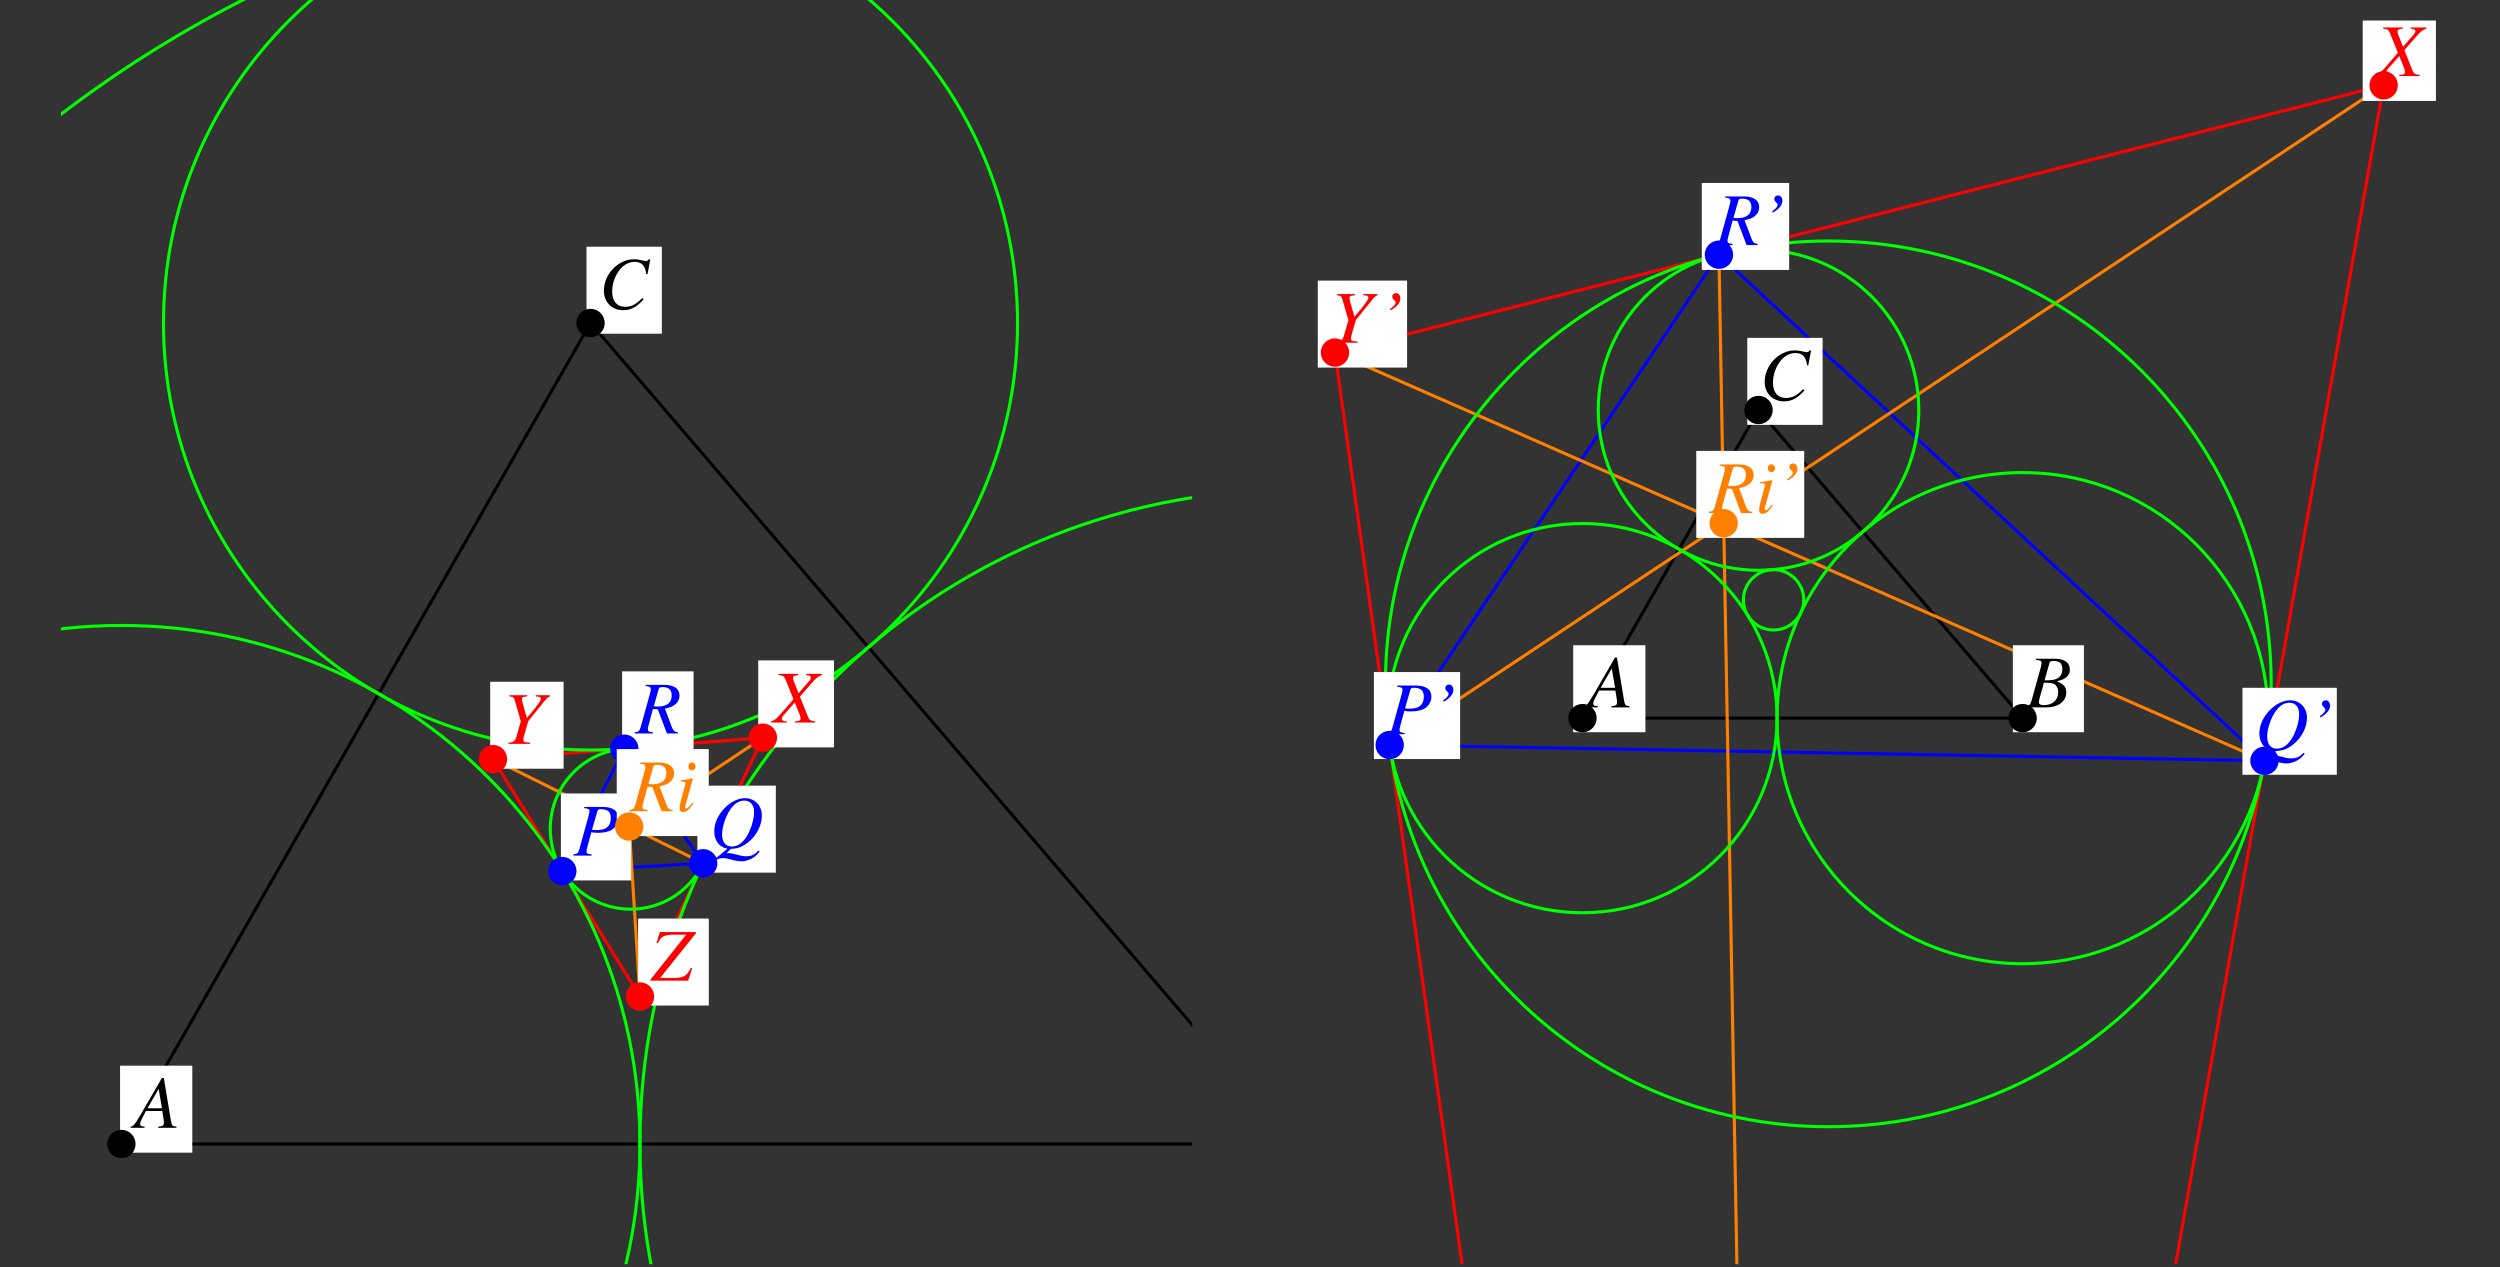 <?xml version="1.0" encoding="UTF-8"?>
<svg xmlns="http://www.w3.org/2000/svg" xmlns:xlink="http://www.w3.org/1999/xlink" width="401.44" height="203.5" viewBox="0 0 401.44 203.5">
<rect x="0" y="0" width="401.44" height="203.5" fill="#333333" stroke="none"/>
<defs>
<g>
<g id="glyph-0-0">
</g>
<g id="glyph-0-1">
<path d="M 6.75 -0.188 C 6.062 -0.25 6 -0.344 5.844 -1.219 L 4.719 -8 L 4.406 -8 L 0.938 -2.016 C -0.016 -0.422 -0.125 -0.281 -0.609 -0.188 L -0.609 0 L 1.625 0 L 1.625 -0.188 C 1.016 -0.25 0.922 -0.312 0.922 -0.609 C 0.922 -0.844 0.953 -0.953 1.156 -1.359 L 1.844 -2.703 L 4.469 -2.703 L 4.719 -1.141 C 4.734 -1.031 4.734 -0.922 4.734 -0.828 C 4.734 -0.375 4.578 -0.266 3.812 -0.188 L 3.812 0 L 6.75 0 Z M 2.094 -3.141 L 3.891 -6.25 L 4.422 -3.141 Z M 2.094 -3.141 "/>
</g>
<g id="glyph-0-2">
<path d="M 7.797 -5.562 L 8.25 -7.953 L 8 -7.953 C 7.906 -7.75 7.781 -7.688 7.547 -7.688 C 7.438 -7.688 7.297 -7.703 7.047 -7.766 C 6.516 -7.906 6.047 -7.969 5.656 -7.969 C 3.094 -7.969 0.797 -5.578 0.797 -2.906 C 0.797 -1.078 2.078 0.219 3.906 0.219 C 5.141 0.219 6.109 -0.297 7.188 -1.562 L 6.984 -1.734 C 5.906 -0.688 5.203 -0.328 4.219 -0.328 C 2.891 -0.328 2.125 -1.219 2.125 -2.781 C 2.125 -4.203 2.703 -5.656 3.641 -6.625 C 4.219 -7.203 4.969 -7.547 5.75 -7.547 C 6.859 -7.547 7.469 -6.891 7.594 -5.594 Z M 7.797 -5.562 "/>
</g>
<g id="glyph-0-3">
<path d="M 1.75 -7.625 C 2.422 -7.547 2.594 -7.438 2.594 -7.125 C 2.594 -6.938 2.547 -6.719 2.391 -6.156 L 0.984 -1.078 C 0.766 -0.359 0.688 -0.281 0 -0.188 L 0 0 L 2.938 0 L 2.938 -0.188 C 2.172 -0.297 2.125 -0.328 2.125 -0.75 C 2.125 -0.891 2.141 -0.984 2.266 -1.438 L 2.891 -3.75 C 3.203 -3.672 3.5 -3.656 4 -3.656 C 4.984 -3.656 5.797 -3.859 6.297 -4.219 C 6.891 -4.672 7.234 -5.328 7.234 -6.031 C 7.234 -7.188 6.344 -7.812 4.719 -7.812 L 1.75 -7.812 Z M 3.859 -7.125 C 3.922 -7.375 4.062 -7.453 4.406 -7.453 C 4.875 -7.453 5.328 -7.344 5.562 -7.172 C 5.875 -6.953 6.016 -6.594 6.016 -6.031 C 6.016 -5.25 5.734 -4.703 5.203 -4.391 C 4.828 -4.188 4.375 -4.094 3.625 -4.094 C 3.406 -4.094 3.344 -4.094 3 -4.156 Z M 3.859 -7.125 "/>
</g>
<g id="glyph-0-4">
<path d="M 3.344 0.188 C 4.266 0.125 4.719 0.016 5.391 -0.359 C 7.156 -1.359 8.359 -3.297 8.359 -5.188 C 8.359 -6.797 7.219 -7.969 5.641 -7.969 C 4.672 -7.969 3.578 -7.484 2.641 -6.625 C 1.422 -5.5 0.719 -4.062 0.719 -2.641 C 0.719 -1.656 1.078 -0.844 1.719 -0.344 C 2.047 -0.094 2.297 0.031 2.828 0.141 C 1.719 1.109 1.609 1.203 0.703 1.844 L 0.828 2.016 C 1.281 1.766 1.719 1.656 2.203 1.656 C 2.438 1.656 2.781 1.719 3.312 1.859 C 4.047 2.078 4.688 2.172 5.141 2.172 C 5.797 2.172 6.625 1.859 7.234 1.406 C 7.531 1.172 7.688 1 8 0.594 L 7.812 0.453 C 7.141 1.156 6.656 1.359 5.797 1.359 C 5.438 1.359 5 1.297 4.328 1.094 C 3.672 0.938 3.25 0.844 3 0.859 L 2.688 0.875 Z M 5.562 -7.578 C 6.516 -7.578 7.109 -6.875 7.109 -5.75 C 7.109 -4.469 6.547 -2.734 5.781 -1.609 C 5.125 -0.656 4.375 -0.203 3.5 -0.203 C 2.531 -0.203 1.969 -0.922 1.969 -2.188 C 1.969 -3.344 2.562 -5.109 3.297 -6.156 C 3.969 -7.125 4.688 -7.578 5.562 -7.578 Z M 5.562 -7.578 "/>
</g>
<g id="glyph-0-5">
<path d="M 6.781 -0.188 C 6.266 -0.234 6.016 -0.438 5.797 -1.047 L 4.688 -3.984 C 5.594 -4.188 6 -4.359 6.422 -4.734 C 6.828 -5.094 7.031 -5.547 7.031 -6.094 C 7.031 -7.203 6.156 -7.812 4.547 -7.812 L 1.578 -7.812 L 1.578 -7.625 C 2.078 -7.547 2.141 -7.547 2.266 -7.453 C 2.359 -7.391 2.422 -7.25 2.422 -7.125 C 2.422 -6.984 2.375 -6.688 2.281 -6.375 L 0.812 -1.078 C 0.594 -0.375 0.516 -0.297 -0.156 -0.188 L -0.156 0 L 2.766 0 L 2.766 -0.188 C 2.016 -0.281 1.953 -0.328 1.953 -0.75 C 1.953 -0.875 1.969 -1 2.094 -1.438 L 2.766 -3.938 L 3.547 -3.875 L 5.016 0 L 6.781 0 Z M 3.688 -7.125 C 3.766 -7.375 3.906 -7.453 4.297 -7.453 C 5.297 -7.453 5.781 -7.016 5.781 -6.109 C 5.781 -4.938 5.016 -4.328 3.516 -4.328 C 3.297 -4.328 3.203 -4.328 2.906 -4.375 Z M 3.688 -7.125 "/>
</g>
<g id="glyph-0-6">
<path d="M 7.844 -7.812 L 5.344 -7.812 L 5.344 -7.625 C 5.938 -7.547 6.078 -7.469 6.078 -7.188 C 6.078 -7.031 6.016 -6.891 5.844 -6.703 L 4.109 -4.703 L 3.406 -6.469 C 3.281 -6.781 3.219 -6.984 3.219 -7.141 C 3.219 -7.438 3.406 -7.547 4.062 -7.625 L 4.062 -7.812 L 0.906 -7.812 L 0.906 -7.625 C 1.609 -7.562 1.781 -7.438 2.016 -6.891 L 3.281 -3.75 C 3.078 -3.516 2.875 -3.281 2.688 -3.047 C 2.422 -2.766 2.188 -2.484 1.953 -2.203 C 1.844 -2.078 1.719 -1.938 1.609 -1.812 C 1.047 -1.156 0.688 -0.766 0.469 -0.594 C 0.172 -0.359 -0.031 -0.25 -0.344 -0.188 L -0.344 0 L 2.219 0 L 2.219 -0.188 C 1.641 -0.188 1.438 -0.297 1.438 -0.594 C 1.438 -0.781 1.516 -0.969 1.688 -1.156 L 3.5 -3.219 L 4.297 -1.25 C 4.375 -1.031 4.422 -0.844 4.422 -0.656 C 4.422 -0.312 4.312 -0.25 3.516 -0.188 L 3.516 0 L 6.781 0 L 6.781 -0.188 C 5.953 -0.281 5.844 -0.359 5.547 -1.078 L 4.328 -4.172 L 6.344 -6.484 C 6.969 -7.188 7.328 -7.453 7.844 -7.625 Z M 7.844 -7.812 "/>
</g>
<g id="glyph-0-7">
<path d="M 1.094 -7.625 C 1.766 -7.531 1.797 -7.5 2 -6.828 L 2.922 -3.609 L 2.188 -1.078 C 1.984 -0.438 1.719 -0.234 0.938 -0.188 L 0.938 0 L 4.391 0 L 4.391 -0.188 C 4.203 -0.203 4.062 -0.219 3.969 -0.234 C 3.766 -0.234 3.594 -0.281 3.469 -0.328 C 3.391 -0.391 3.328 -0.516 3.328 -0.672 C 3.328 -0.922 3.406 -1.281 3.703 -2.219 C 3.734 -2.328 3.766 -2.406 3.766 -2.453 L 4.125 -3.656 L 6.734 -6.891 C 7.125 -7.375 7.219 -7.453 7.578 -7.625 L 7.578 -7.812 L 5.312 -7.812 L 5.312 -7.625 C 5.891 -7.562 5.891 -7.562 6.016 -7.484 C 6.094 -7.438 6.141 -7.344 6.141 -7.25 C 6.141 -6.938 5.594 -6.156 4.344 -4.703 C 4.141 -4.469 4.062 -4.375 3.891 -4.156 C 3.75 -4.688 3.688 -4.891 3.516 -5.469 C 3.219 -6.5 3.094 -7.016 3.094 -7.188 C 3.094 -7.5 3.234 -7.547 3.953 -7.625 L 3.953 -7.812 L 1.094 -7.812 Z M 1.094 -7.625 "/>
</g>
<g id="glyph-0-8">
<path d="M 7.25 -7.812 L 1.438 -7.812 L 0.891 -6.062 L 1.109 -6.016 C 1.625 -7.109 2.047 -7.344 3.609 -7.391 L 5.656 -7.391 L -0.078 -0.172 L -0.078 0 L 5.969 0 L 6.625 -2.016 L 6.391 -2.047 C 5.766 -0.719 5.266 -0.438 3.406 -0.438 L 1.469 -0.438 L 7.25 -7.641 Z M 7.25 -7.812 "/>
</g>
<g id="glyph-0-9">
<path d="M 2.656 -1.359 C 2.359 -0.969 2.281 -0.875 2.172 -0.75 C 1.969 -0.547 1.781 -0.438 1.672 -0.438 C 1.578 -0.438 1.484 -0.516 1.484 -0.609 C 1.484 -0.734 1.516 -0.922 1.609 -1.141 L 1.656 -1.359 L 1.672 -1.375 L 1.672 -1.406 L 2.734 -5.25 L 2.688 -5.281 C 1.469 -5.047 1.25 -5.016 0.781 -4.984 L 0.781 -4.781 C 1.422 -4.781 1.531 -4.734 1.531 -4.5 C 1.531 -4.406 1.5 -4.203 1.422 -3.969 L 0.844 -1.859 C 0.656 -1.141 0.594 -0.797 0.594 -0.547 C 0.594 -0.109 0.781 0.125 1.141 0.125 C 1.703 0.125 2.125 -0.234 2.812 -1.234 Z M 2.562 -7.828 C 2.234 -7.828 2 -7.562 2 -7.188 C 2 -6.812 2.219 -6.562 2.578 -6.562 C 2.891 -6.562 3.156 -6.828 3.156 -7.172 C 3.156 -7.516 2.891 -7.828 2.562 -7.828 Z M 2.562 -7.828 "/>
</g>
<g id="glyph-0-10">
<path d="M -0.094 0 L 3.281 0 C 5.156 0 6.453 -0.969 6.453 -2.391 C 6.453 -3.266 6.078 -3.703 4.938 -4.203 C 5.797 -4.406 6.141 -4.547 6.516 -4.891 C 6.859 -5.172 7.031 -5.578 7.031 -6.062 C 7.031 -7.188 6.188 -7.812 4.641 -7.812 L 1.562 -7.812 L 1.562 -7.625 C 2.312 -7.562 2.484 -7.484 2.484 -7.141 C 2.484 -6.953 2.422 -6.656 2.344 -6.375 L 0.875 -1.078 C 0.656 -0.391 0.578 -0.312 -0.094 -0.188 Z M 2.844 -3.969 C 3.609 -3.969 4.125 -3.906 4.375 -3.812 C 4.859 -3.609 5.156 -3.094 5.156 -2.438 C 5.156 -1.156 4.266 -0.359 2.812 -0.359 C 2.312 -0.359 2.047 -0.531 2.047 -0.859 C 2.047 -1.016 2.188 -1.594 2.469 -2.531 C 2.625 -3.047 2.719 -3.406 2.844 -3.969 Z M 3.75 -7.125 C 3.812 -7.391 3.969 -7.453 4.422 -7.453 C 5.391 -7.453 5.828 -7.047 5.828 -6.156 C 5.828 -5.484 5.547 -4.938 5.031 -4.656 C 4.625 -4.422 4.031 -4.328 2.969 -4.344 Z M 3.75 -7.125 "/>
</g>
<g id="glyph-0-11">
<path d="M 1.922 -5.219 C 2.938 -5.781 3.469 -6.438 3.469 -7.125 C 3.469 -7.594 3.172 -7.969 2.781 -7.969 C 2.422 -7.969 2.172 -7.734 2.172 -7.422 C 2.172 -7.203 2.234 -7.078 2.469 -6.875 C 2.641 -6.703 2.703 -6.609 2.703 -6.469 C 2.703 -6.156 2.422 -5.828 1.812 -5.422 Z M 1.922 -5.219 "/>
</g>
</g>
<clipPath id="clip-0">
<path clip-rule="nonzero" d="M 19 183 L 191.441 183 L 191.441 184 L 19 184 Z M 19 183 "/>
</clipPath>
<clipPath id="clip-1">
<path clip-rule="nonzero" d="M 19 51 L 191.441 51 L 191.441 184 L 19 184 Z M 19 51 "/>
</clipPath>
<clipPath id="clip-2">
<path clip-rule="nonzero" d="M 9.789 100 L 103 100 L 103 203 L 9.789 203 Z M 9.789 100 "/>
</clipPath>
<clipPath id="clip-3">
<path clip-rule="nonzero" d="M 102 78 L 191.441 78 L 191.441 203 L 102 203 Z M 102 78 "/>
</clipPath>
<clipPath id="clip-4">
<path clip-rule="nonzero" d="M 9.789 0 L 191.441 0 L 191.441 203 L 9.789 203 Z M 9.789 0 "/>
</clipPath>
<clipPath id="clip-5">
<path clip-rule="nonzero" d="M 213 56 L 241 56 L 241 203 L 213 203 Z M 213 56 "/>
</clipPath>
<clipPath id="clip-6">
<path clip-rule="nonzero" d="M 339 13 L 383 13 L 383 203 L 339 203 Z M 339 13 "/>
</clipPath>
<clipPath id="clip-7">
<path clip-rule="nonzero" d="M 275 41 L 280 41 L 280 203 L 275 203 Z M 275 41 "/>
</clipPath>
<clipPath id="clip-8">
<path clip-rule="nonzero" d="M 379 3.293 L 391.152 3.293 L 391.152 17 L 379 17 Z M 379 3.293 "/>
</clipPath>
<clipPath id="clip-9">
<path clip-rule="nonzero" d="M 391 4 L 391.152 4 L 391.152 7 L 391 7 Z M 391 4 "/>
</clipPath>
</defs>
<path fill="none" stroke-width="5" stroke-linecap="round" stroke-linejoin="round" stroke="rgb(0%, 0%, 0%)" stroke-opacity="1" stroke-miterlimit="10" d="M 192.76 193.024 L 192.76 193.024 " transform="matrix(0.1, 0, 0, -0.1, 0.213, 203.001)"/>
<g clip-path="url(#clip-0)">
<path fill="none" stroke-width="5" stroke-linecap="round" stroke-linejoin="round" stroke="rgb(0%, 0%, 0%)" stroke-opacity="1" stroke-miterlimit="10" d="M 192.76 193.024 L 1916.164 193.024 " transform="matrix(0.1, 0, 0, -0.1, 0.213, 203.001)"/>
</g>
<g clip-path="url(#clip-1)">
<path fill="none" stroke-width="5" stroke-linecap="round" stroke-linejoin="round" stroke="rgb(0%, 0%, 0%)" stroke-opacity="1" stroke-miterlimit="10" d="M 1916.164 379.575 L 946.091 1511.334 L 192.76 193.024 " transform="matrix(0.1, 0, 0, -0.1, 0.213, 203.001)"/>
</g>
<path fill="none" stroke-width="5" stroke-linecap="round" stroke-linejoin="round" stroke="rgb(100%, 0%, 0%)" stroke-opacity="1" stroke-miterlimit="10" d="M 1222.863 845.444 L 789.496 811.063 L 1025.465 429.894 L 1222.863 845.444 " transform="matrix(0.1, 0, 0, -0.1, 0.213, 203.001)"/>
<path fill="none" stroke-width="5" stroke-linecap="round" stroke-linejoin="round" stroke="rgb(0%, 0%, 100%)" stroke-opacity="1" stroke-miterlimit="10" d="M 900.784 631.247 L 1127.042 643.817 L 1000.325 827.822 L 900.784 631.247 " transform="matrix(0.1, 0, 0, -0.1, 0.213, 203.001)"/>
<path fill="none" stroke-width="5" stroke-linecap="round" stroke-linejoin="round" stroke="rgb(100%, 50%, 0%)" stroke-opacity="1" stroke-miterlimit="10" d="M 1222.863 845.444 L 900.784 631.247 " transform="matrix(0.1, 0, 0, -0.1, 0.213, 203.001)"/>
<path fill="none" stroke-width="5" stroke-linecap="round" stroke-linejoin="round" stroke="rgb(100%, 50%, 0%)" stroke-opacity="1" stroke-miterlimit="10" d="M 789.496 811.063 L 1127.042 643.817 " transform="matrix(0.1, 0, 0, -0.1, 0.213, 203.001)"/>
<path fill="none" stroke-width="5" stroke-linecap="round" stroke-linejoin="round" stroke="rgb(100%, 50%, 0%)" stroke-opacity="1" stroke-miterlimit="10" d="M 1025.465 429.894 L 1000.325 827.822 " transform="matrix(0.1, 0, 0, -0.1, 0.213, 203.001)"/>
<g clip-path="url(#clip-2)">
<path fill="none" stroke-width="5" stroke-linecap="round" stroke-linejoin="round" stroke="rgb(0%, 100%, 0%)" stroke-opacity="1" stroke-miterlimit="10" d="M 1025.426 193.024 C 1025.426 652.902 652.637 1025.69 192.76 1025.69 C -267.078 1025.69 -639.867 652.902 -639.867 193.024 C -639.867 -266.814 -267.078 -639.602 192.76 -639.602 C 652.637 -639.602 1025.426 -266.814 1025.426 193.024 C 1025.426 220.788 1024.055 248.551 1021.275 276.158 " transform="matrix(0.1, 0, 0, -0.1, 0.213, 203.001)"/>
</g>
<g clip-path="url(#clip-3)">
<path fill="none" stroke-width="5" stroke-linecap="round" stroke-linejoin="round" stroke="rgb(0%, 100%, 0%)" stroke-opacity="1" stroke-miterlimit="10" d="M 3126.709 193.024 C 3126.709 773.275 2656.298 1243.646 2076.087 1243.646 C 1495.837 1243.646 1025.465 773.275 1025.465 193.024 C 1025.465 -387.187 1495.837 -857.598 2076.087 -857.598 C 2656.298 -857.598 3126.709 -387.187 3126.709 193.024 C 3126.709 228.071 3124.947 263.079 3121.462 297.93 " transform="matrix(0.1, 0, 0, -0.1, 0.213, 203.001)"/>
</g>
<path fill="none" stroke-width="5" stroke-linecap="round" stroke-linejoin="round" stroke="rgb(0%, 100%, 0%)" stroke-opacity="1" stroke-miterlimit="10" d="M 1631.795 1511.334 C 1631.795 1890.035 1324.792 2197.038 946.091 2197.038 C 567.389 2197.038 260.387 1890.035 260.387 1511.334 C 260.387 1132.632 567.389 825.63 946.091 825.63 C 1324.792 825.63 1631.795 1132.632 1631.795 1511.334 C 1631.795 1534.202 1630.659 1557.032 1628.349 1579.783 " transform="matrix(0.1, 0, 0, -0.1, 0.213, 203.001)"/>
<path fill="none" stroke-width="5" stroke-linecap="round" stroke-linejoin="round" stroke="rgb(0%, 100%, 0%)" stroke-opacity="1" stroke-miterlimit="10" d="M 1139.534 699.187 C 1139.534 770.416 1081.775 828.214 1010.507 828.214 C 939.238 828.214 881.479 770.416 881.479 699.187 C 881.479 627.918 939.238 570.121 1010.507 570.121 C 1081.775 570.121 1139.534 627.918 1139.534 699.187 C 1139.534 703.455 1139.338 707.763 1138.907 712.07 " transform="matrix(0.1, 0, 0, -0.1, 0.213, 203.001)"/>
<g clip-path="url(#clip-4)">
<path fill="none" stroke-width="5" stroke-linecap="round" stroke-linejoin="round" stroke="rgb(0%, 100%, 0%)" stroke-opacity="1" stroke-miterlimit="10" d="M 3139.514 339.712 C 3139.514 1386.144 2291.184 2234.473 1244.713 2234.473 C 198.281 2234.473 -650.048 1386.144 -650.048 339.712 C -650.048 -706.759 198.281 -1555.088 1244.713 -1555.088 C 2291.184 -1555.088 3139.514 -706.759 3139.514 339.712 C 3139.514 402.875 3136.342 465.998 3130.037 528.887 " transform="matrix(0.1, 0, 0, -0.1, 0.213, 203.001)"/>
</g>
<path fill-rule="nonzero" fill="rgb(100%, 100%, 100%)" fill-opacity="1" d="M 19.281 185.09 L 30.879 185.09 L 30.879 171.125 L 19.281 171.125 Z M 19.281 185.09 "/>
<g fill="rgb(0%, 0%, 0%)" fill-opacity="1">
<use xlink:href="#glyph-0-1" x="21.588" y="181.102"/>
</g>
<path fill="none" stroke-width="45.5" stroke-linecap="round" stroke-linejoin="round" stroke="rgb(0%, 0%, 0%)" stroke-opacity="1" stroke-miterlimit="10" d="M 192.76 193.024 L 192.76 193.024 " transform="matrix(0.1, 0, 0, -0.1, 0.213, 203.001)"/>
<path fill-rule="nonzero" fill="rgb(100%, 100%, 100%)" fill-opacity="1" d="M 94.18 53.586 L 106.273 53.586 L 106.273 39.617 L 94.18 39.617 Z M 94.18 53.586 "/>
<g fill="rgb(0%, 0%, 0%)" fill-opacity="1">
<use xlink:href="#glyph-0-2" x="96.173" y="49.594"/>
</g>
<path fill="none" stroke-width="45.5" stroke-linecap="round" stroke-linejoin="round" stroke="rgb(0%, 0%, 0%)" stroke-opacity="1" stroke-miterlimit="10" d="M 946.091 1511.334 L 946.091 1511.334 " transform="matrix(0.1, 0, 0, -0.1, 0.213, 203.001)"/>
<path fill-rule="nonzero" fill="rgb(100%, 100%, 100%)" fill-opacity="1" d="M 90.066 141.375 L 101.352 141.375 L 101.352 127.41 L 90.066 127.41 Z M 90.066 141.375 "/>
<g fill="rgb(0%, 0%, 100%)" fill-opacity="1">
<use xlink:href="#glyph-0-3" x="92.062" y="137.387"/>
</g>
<path fill="none" stroke-width="45.5" stroke-linecap="round" stroke-linejoin="round" stroke="rgb(0%, 0%, 100%)" stroke-opacity="1" stroke-miterlimit="10" d="M 900.784 631.247 L 900.784 631.247 " transform="matrix(0.1, 0, 0, -0.1, 0.213, 203.001)"/>
<path fill-rule="nonzero" fill="rgb(100%, 100%, 100%)" fill-opacity="1" d="M 111.984 140.125 L 124.578 140.125 L 124.578 126.16 L 111.984 126.16 Z M 111.984 140.125 "/>
<g fill="rgb(0%, 0%, 100%)" fill-opacity="1">
<use xlink:href="#glyph-0-4" x="113.978" y="136.134"/>
</g>
<path fill="none" stroke-width="45.5" stroke-linecap="round" stroke-linejoin="round" stroke="rgb(0%, 0%, 100%)" stroke-opacity="1" stroke-miterlimit="10" d="M 1127.042 643.817 L 1127.042 643.817 " transform="matrix(0.1, 0, 0, -0.1, 0.213, 203.001)"/>
<path fill-rule="nonzero" fill="rgb(100%, 100%, 100%)" fill-opacity="1" d="M 99.898 121.77 L 111.371 121.77 L 111.371 107.805 L 99.898 107.805 Z M 99.898 121.77 "/>
<g fill="rgb(0%, 0%, 100%)" fill-opacity="1">
<use xlink:href="#glyph-0-5" x="102.081" y="117.781"/>
</g>
<path fill="none" stroke-width="45.5" stroke-linecap="round" stroke-linejoin="round" stroke="rgb(0%, 0%, 100%)" stroke-opacity="1" stroke-miterlimit="10" d="M 1000.325 827.822 L 1000.325 827.822 " transform="matrix(0.1, 0, 0, -0.1, 0.213, 203.001)"/>
<path fill-rule="nonzero" fill="rgb(100%, 100%, 100%)" fill-opacity="1" d="M 121.754 120.012 L 133.914 120.012 L 133.914 106.043 L 121.754 106.043 Z M 121.754 120.012 "/>
<g fill="rgb(100%, 0%, 0%)" fill-opacity="1">
<use xlink:href="#glyph-0-6" x="124.123" y="116.02"/>
</g>
<path fill="none" stroke-width="45.5" stroke-linecap="round" stroke-linejoin="round" stroke="rgb(100%, 0%, 0%)" stroke-opacity="1" stroke-miterlimit="10" d="M 1222.863 845.444 L 1222.863 845.444 " transform="matrix(0.1, 0, 0, -0.1, 0.213, 203.001)"/>
<path fill-rule="nonzero" fill="rgb(100%, 100%, 100%)" fill-opacity="1" d="M 78.715 123.438 L 90.5 123.438 L 90.5 109.473 L 78.715 109.473 Z M 78.715 123.438 "/>
<g fill="rgb(100%, 0%, 0%)" fill-opacity="1">
<use xlink:href="#glyph-0-7" x="80.71" y="119.449"/>
</g>
<path fill="none" stroke-width="45.5" stroke-linecap="round" stroke-linejoin="round" stroke="rgb(100%, 0%, 0%)" stroke-opacity="1" stroke-miterlimit="10" d="M 789.496 811.063 L 789.496 811.063 " transform="matrix(0.1, 0, 0, -0.1, 0.213, 203.001)"/>
<path fill-rule="nonzero" fill="rgb(100%, 100%, 100%)" fill-opacity="1" d="M 102.469 161.465 L 113.816 161.465 L 113.816 147.5 L 102.469 147.5 Z M 102.469 161.465 "/>
<g fill="rgb(100%, 0%, 0%)" fill-opacity="1">
<use xlink:href="#glyph-0-8" x="104.525" y="157.476"/>
</g>
<path fill="none" stroke-width="45.5" stroke-linecap="round" stroke-linejoin="round" stroke="rgb(100%, 0%, 0%)" stroke-opacity="1" stroke-miterlimit="10" d="M 1025.465 429.894 L 1025.465 429.894 " transform="matrix(0.1, 0, 0, -0.1, 0.213, 203.001)"/>
<path fill-rule="nonzero" fill="rgb(100%, 100%, 100%)" fill-opacity="1" d="M 99.035 134.25 L 113.809 134.25 L 113.809 120.285 L 99.035 120.285 Z M 99.035 134.25 "/>
<g fill="rgb(100%, 50%, 0%)" fill-opacity="1">
<use xlink:href="#glyph-0-5" x="101.217" y="130.259"/>
<use xlink:href="#glyph-0-9" x="108.532" y="130.259"/>
</g>
<path fill="none" stroke-width="45.5" stroke-linecap="round" stroke-linejoin="round" stroke="rgb(100%, 50%, 0%)" stroke-opacity="1" stroke-miterlimit="10" d="M 1008.196 702.711 L 1008.196 702.711 " transform="matrix(0.1, 0, 0, -0.1, 0.213, 203.001)"/>
<path fill="none" stroke-width="5" stroke-linecap="round" stroke-linejoin="round" stroke="rgb(0%, 0%, 0%)" stroke-opacity="1" stroke-miterlimit="10" d="M 2538.901 876.849 L 3245.712 876.849 L 2821.625 1371.616 L 2538.901 876.849 " transform="matrix(0.1, 0, 0, -0.1, 0.213, 203.001)"/>
<path fill="none" stroke-width="5" stroke-linecap="round" stroke-linejoin="round" stroke="rgb(100%, 0%, 0%)" stroke-opacity="1" stroke-miterlimit="10" d="M 3825.414 1893.051 L 2141.521 1463.874 " transform="matrix(0.1, 0, 0, -0.1, 0.213, 203.001)"/>
<g clip-path="url(#clip-5)">
<path fill="none" stroke-width="5" stroke-linecap="round" stroke-linejoin="round" stroke="rgb(100%, 0%, 0%)" stroke-opacity="1" stroke-miterlimit="10" d="M 2141.521 1463.874 L 2411.049 -469.459 " transform="matrix(0.1, 0, 0, -0.1, 0.213, 203.001)"/>
</g>
<g clip-path="url(#clip-6)">
<path fill="none" stroke-width="5" stroke-linecap="round" stroke-linejoin="round" stroke="rgb(100%, 0%, 0%)" stroke-opacity="1" stroke-miterlimit="10" d="M 3408.611 -469.459 L 3825.414 1893.051 " transform="matrix(0.1, 0, 0, -0.1, 0.213, 203.001)"/>
</g>
<path fill="none" stroke-width="5" stroke-linecap="round" stroke-linejoin="round" stroke="rgb(0%, 0%, 100%)" stroke-opacity="1" stroke-miterlimit="10" d="M 2229.392 833.696 L 3634.046 808.361 L 2758.071 1621.017 L 2229.392 833.696 " transform="matrix(0.1, 0, 0, -0.1, 0.213, 203.001)"/>
<path fill="none" stroke-width="5" stroke-linecap="round" stroke-linejoin="round" stroke="rgb(100%, 50%, 0%)" stroke-opacity="1" stroke-miterlimit="10" d="M 3825.414 1893.051 L 2229.392 833.696 " transform="matrix(0.1, 0, 0, -0.1, 0.213, 203.001)"/>
<path fill="none" stroke-width="5" stroke-linecap="round" stroke-linejoin="round" stroke="rgb(100%, 50%, 0%)" stroke-opacity="1" stroke-miterlimit="10" d="M 2141.521 1463.874 L 3634.046 808.361 " transform="matrix(0.1, 0, 0, -0.1, 0.213, 203.001)"/>
<g clip-path="url(#clip-7)">
<path fill="none" stroke-width="5" stroke-linecap="round" stroke-linejoin="round" stroke="rgb(100%, 50%, 0%)" stroke-opacity="1" stroke-miterlimit="10" d="M 2795.232 -469.459 L 2758.071 1621.017 " transform="matrix(0.1, 0, 0, -0.1, 0.213, 203.001)"/>
</g>
<path fill="none" stroke-width="5" stroke-linecap="round" stroke-linejoin="round" stroke="rgb(0%, 100%, 0%)" stroke-opacity="1" stroke-miterlimit="10" d="M 2851.386 876.849 C 2851.386 1049.459 2711.472 1189.373 2538.901 1189.373 C 2366.29 1189.373 2226.377 1049.459 2226.377 876.849 C 2226.377 704.238 2366.29 564.325 2538.901 564.325 C 2711.472 564.325 2851.386 704.238 2851.386 876.849 C 2851.386 887.265 2850.877 897.681 2849.858 908.058 " transform="matrix(0.1, 0, 0, -0.1, 0.213, 203.001)"/>
<path fill="none" stroke-width="5" stroke-linecap="round" stroke-linejoin="round" stroke="rgb(0%, 100%, 0%)" stroke-opacity="1" stroke-miterlimit="10" d="M 3640.037 876.849 C 3640.037 1094.609 3463.511 1271.136 3245.712 1271.136 C 3027.951 1271.136 2851.425 1094.609 2851.425 876.849 C 2851.425 659.089 3027.951 482.523 3245.712 482.523 C 3463.511 482.523 3640.037 659.089 3640.037 876.849 C 3640.037 890.006 3639.372 903.124 3638.079 916.203 " transform="matrix(0.1, 0, 0, -0.1, 0.213, 203.001)"/>
<path fill="none" stroke-width="5" stroke-linecap="round" stroke-linejoin="round" stroke="rgb(0%, 100%, 0%)" stroke-opacity="1" stroke-miterlimit="10" d="M 3078.975 1371.616 C 3078.975 1513.762 2963.77 1628.966 2821.625 1628.966 C 2679.519 1628.966 2564.276 1513.762 2564.276 1371.616 C 2564.276 1229.471 2679.519 1114.267 2821.625 1114.267 C 2963.77 1114.267 3078.975 1229.471 3078.975 1371.616 C 3078.975 1380.192 3078.544 1388.768 3077.682 1397.304 " transform="matrix(0.1, 0, 0, -0.1, 0.213, 203.001)"/>
<path fill="none" stroke-width="5" stroke-linecap="round" stroke-linejoin="round" stroke="rgb(0%, 100%, 0%)" stroke-opacity="1" stroke-miterlimit="10" d="M 2894.225 1066.807 C 2894.225 1093.552 2872.531 1115.246 2845.786 1115.246 C 2819.041 1115.246 2797.386 1093.552 2797.386 1066.807 C 2797.386 1040.061 2819.041 1018.368 2845.786 1018.368 C 2872.531 1018.368 2894.225 1040.061 2894.225 1066.807 C 2894.225 1068.412 2894.147 1070.018 2893.99 1071.623 " transform="matrix(0.1, 0, 0, -0.1, 0.213, 203.001)"/>
<path fill="none" stroke-width="5" stroke-linecap="round" stroke-linejoin="round" stroke="rgb(0%, 100%, 0%)" stroke-opacity="1" stroke-miterlimit="10" d="M 3644.854 931.906 C 3644.854 1324.626 3326.456 1643.024 2933.697 1643.024 C 2540.937 1643.024 2222.54 1324.626 2222.54 931.906 C 2222.54 539.146 2540.937 220.749 2933.697 220.749 C 3326.456 220.749 3644.854 539.146 3644.854 931.906 C 3644.854 955.597 3643.679 979.287 3641.29 1002.9 " transform="matrix(0.1, 0, 0, -0.1, 0.213, 203.001)"/>
<path fill-rule="nonzero" fill="rgb(100%, 100%, 100%)" fill-opacity="1" d="M 252.617 117.578 L 264.215 117.578 L 264.215 103.613 L 252.617 103.613 Z M 252.617 117.578 "/>
<g fill="rgb(0%, 0%, 0%)" fill-opacity="1">
<use xlink:href="#glyph-0-1" x="254.924" y="113.589"/>
</g>
<path fill="none" stroke-width="45.5" stroke-linecap="round" stroke-linejoin="round" stroke="rgb(0%, 0%, 0%)" stroke-opacity="1" stroke-miterlimit="10" d="M 2538.901 876.849 L 2538.901 876.849 " transform="matrix(0.1, 0, 0, -0.1, 0.213, 203.001)"/>
<path fill-rule="nonzero" fill="rgb(100%, 100%, 100%)" fill-opacity="1" d="M 323.219 117.578 L 334.629 117.578 L 334.629 103.613 L 323.219 103.613 Z M 323.219 117.578 "/>
<g fill="rgb(0%, 0%, 0%)" fill-opacity="1">
<use xlink:href="#glyph-0-10" x="325.34" y="113.589"/>
</g>
<path fill="none" stroke-width="45.5" stroke-linecap="round" stroke-linejoin="round" stroke="rgb(0%, 0%, 0%)" stroke-opacity="1" stroke-miterlimit="10" d="M 3245.712 876.849 L 3245.712 876.849 " transform="matrix(0.1, 0, 0, -0.1, 0.213, 203.001)"/>
<path fill-rule="nonzero" fill="rgb(100%, 100%, 100%)" fill-opacity="1" d="M 280.574 68.223 L 292.668 68.223 L 292.668 54.254 L 280.574 54.254 Z M 280.574 68.223 "/>
<g fill="rgb(0%, 0%, 0%)" fill-opacity="1">
<use xlink:href="#glyph-0-2" x="282.568" y="64.231"/>
</g>
<path fill="none" stroke-width="45.5" stroke-linecap="round" stroke-linejoin="round" stroke="rgb(0%, 0%, 0%)" stroke-opacity="1" stroke-miterlimit="10" d="M 2821.625 1371.616 L 2821.625 1371.616 " transform="matrix(0.1, 0, 0, -0.1, 0.213, 203.001)"/>
<path fill-rule="nonzero" fill="rgb(100%, 100%, 100%)" fill-opacity="1" d="M 220.617 121.883 L 234.461 121.883 L 234.461 107.918 L 220.617 107.918 Z M 220.617 121.883 "/>
<g fill="rgb(0%, 0%, 100%)" fill-opacity="1">
<use xlink:href="#glyph-0-3" x="222.613" y="117.892"/>
</g>
<g fill="rgb(0%, 0%, 100%)" fill-opacity="1">
<use xlink:href="#glyph-0-11" x="229.907" y="117.892"/>
</g>
<path fill="none" stroke-width="45.5" stroke-linecap="round" stroke-linejoin="round" stroke="rgb(0%, 0%, 100%)" stroke-opacity="1" stroke-miterlimit="10" d="M 2229.392 833.696 L 2229.392 833.696 " transform="matrix(0.1, 0, 0, -0.1, 0.213, 203.001)"/>
<path fill-rule="nonzero" fill="rgb(100%, 100%, 100%)" fill-opacity="1" d="M 360.086 124.41 L 375.238 124.41 L 375.238 110.445 L 360.086 110.445 Z M 360.086 124.41 "/>
<g fill="rgb(0%, 0%, 100%)" fill-opacity="1">
<use xlink:href="#glyph-0-4" x="362.082" y="120.421"/>
</g>
<g fill="rgb(0%, 0%, 100%)" fill-opacity="1">
<use xlink:href="#glyph-0-11" x="370.685" y="120.421"/>
</g>
<path fill="none" stroke-width="45.5" stroke-linecap="round" stroke-linejoin="round" stroke="rgb(0%, 0%, 100%)" stroke-opacity="1" stroke-miterlimit="10" d="M 3634.046 808.361 L 3634.046 808.361 " transform="matrix(0.1, 0, 0, -0.1, 0.213, 203.001)"/>
<path fill-rule="nonzero" fill="rgb(100%, 100%, 100%)" fill-opacity="1" d="M 273.266 43.344 L 287.293 43.344 L 287.293 29.379 L 273.266 29.379 Z M 273.266 43.344 "/>
<g fill="rgb(0%, 0%, 100%)" fill-opacity="1">
<use xlink:href="#glyph-0-5" x="275.447" y="39.355"/>
</g>
<g fill="rgb(0%, 0%, 100%)" fill-opacity="1">
<use xlink:href="#glyph-0-11" x="282.742" y="39.355"/>
</g>
<path fill="none" stroke-width="45.5" stroke-linecap="round" stroke-linejoin="round" stroke="rgb(0%, 0%, 100%)" stroke-opacity="1" stroke-miterlimit="10" d="M 2758.071 1621.017 L 2758.071 1621.017 " transform="matrix(0.1, 0, 0, -0.1, 0.213, 203.001)"/>
<g clip-path="url(#clip-8)">
<path fill-rule="nonzero" fill="rgb(100%, 100%, 100%)" fill-opacity="1" d="M 379.395 16.207 L 394.105 16.207 L 394.105 2.242 L 379.395 2.242 Z M 379.395 16.207 "/>
</g>
<g fill="rgb(100%, 0%, 0%)" fill-opacity="1">
<use xlink:href="#glyph-0-6" x="381.762" y="12.218"/>
</g>
<g clip-path="url(#clip-9)">
<g fill="rgb(100%, 0%, 0%)" fill-opacity="1">
<use xlink:href="#glyph-0-11" x="389.556" y="12.218"/>
</g>
</g>
<path fill="none" stroke-width="45.5" stroke-linecap="round" stroke-linejoin="round" stroke="rgb(100%, 0%, 0%)" stroke-opacity="1" stroke-miterlimit="10" d="M 3825.414 1893.051 L 3825.414 1893.051 " transform="matrix(0.1, 0, 0, -0.1, 0.213, 203.001)"/>
<path fill-rule="nonzero" fill="rgb(100%, 100%, 100%)" fill-opacity="1" d="M 211.605 59.023 L 225.945 59.023 L 225.945 45.059 L 211.605 45.059 Z M 211.605 59.023 "/>
<g fill="rgb(100%, 0%, 0%)" fill-opacity="1">
<use xlink:href="#glyph-0-7" x="213.6" y="55.033"/>
</g>
<g fill="rgb(100%, 0%, 0%)" fill-opacity="1">
<use xlink:href="#glyph-0-11" x="221.393" y="55.033"/>
</g>
<path fill="none" stroke-width="45.5" stroke-linecap="round" stroke-linejoin="round" stroke="rgb(100%, 0%, 0%)" stroke-opacity="1" stroke-miterlimit="10" d="M 2141.521 1463.874 L 2141.521 1463.874 " transform="matrix(0.1, 0, 0, -0.1, 0.213, 203.001)"/>
<path fill-rule="nonzero" fill="rgb(100%, 100%, 100%)" fill-opacity="1" d="M 272.379 86.371 L 289.711 86.371 L 289.711 72.402 L 272.379 72.402 Z M 272.379 86.371 "/>
<g fill="rgb(100%, 50%, 0%)" fill-opacity="1">
<use xlink:href="#glyph-0-5" x="274.562" y="82.38"/>
<use xlink:href="#glyph-0-9" x="281.876" y="82.38"/>
</g>
<g fill="rgb(100%, 50%, 0%)" fill-opacity="1">
<use xlink:href="#glyph-0-11" x="285.159" y="82.38"/>
</g>
<path fill="none" stroke-width="45.5" stroke-linecap="round" stroke-linejoin="round" stroke="rgb(100%, 50%, 0%)" stroke-opacity="1" stroke-miterlimit="10" d="M 2765.746 1189.725 L 2765.746 1189.725 " transform="matrix(0.1, 0, 0, -0.1, 0.213, 203.001)"/>
</svg>
